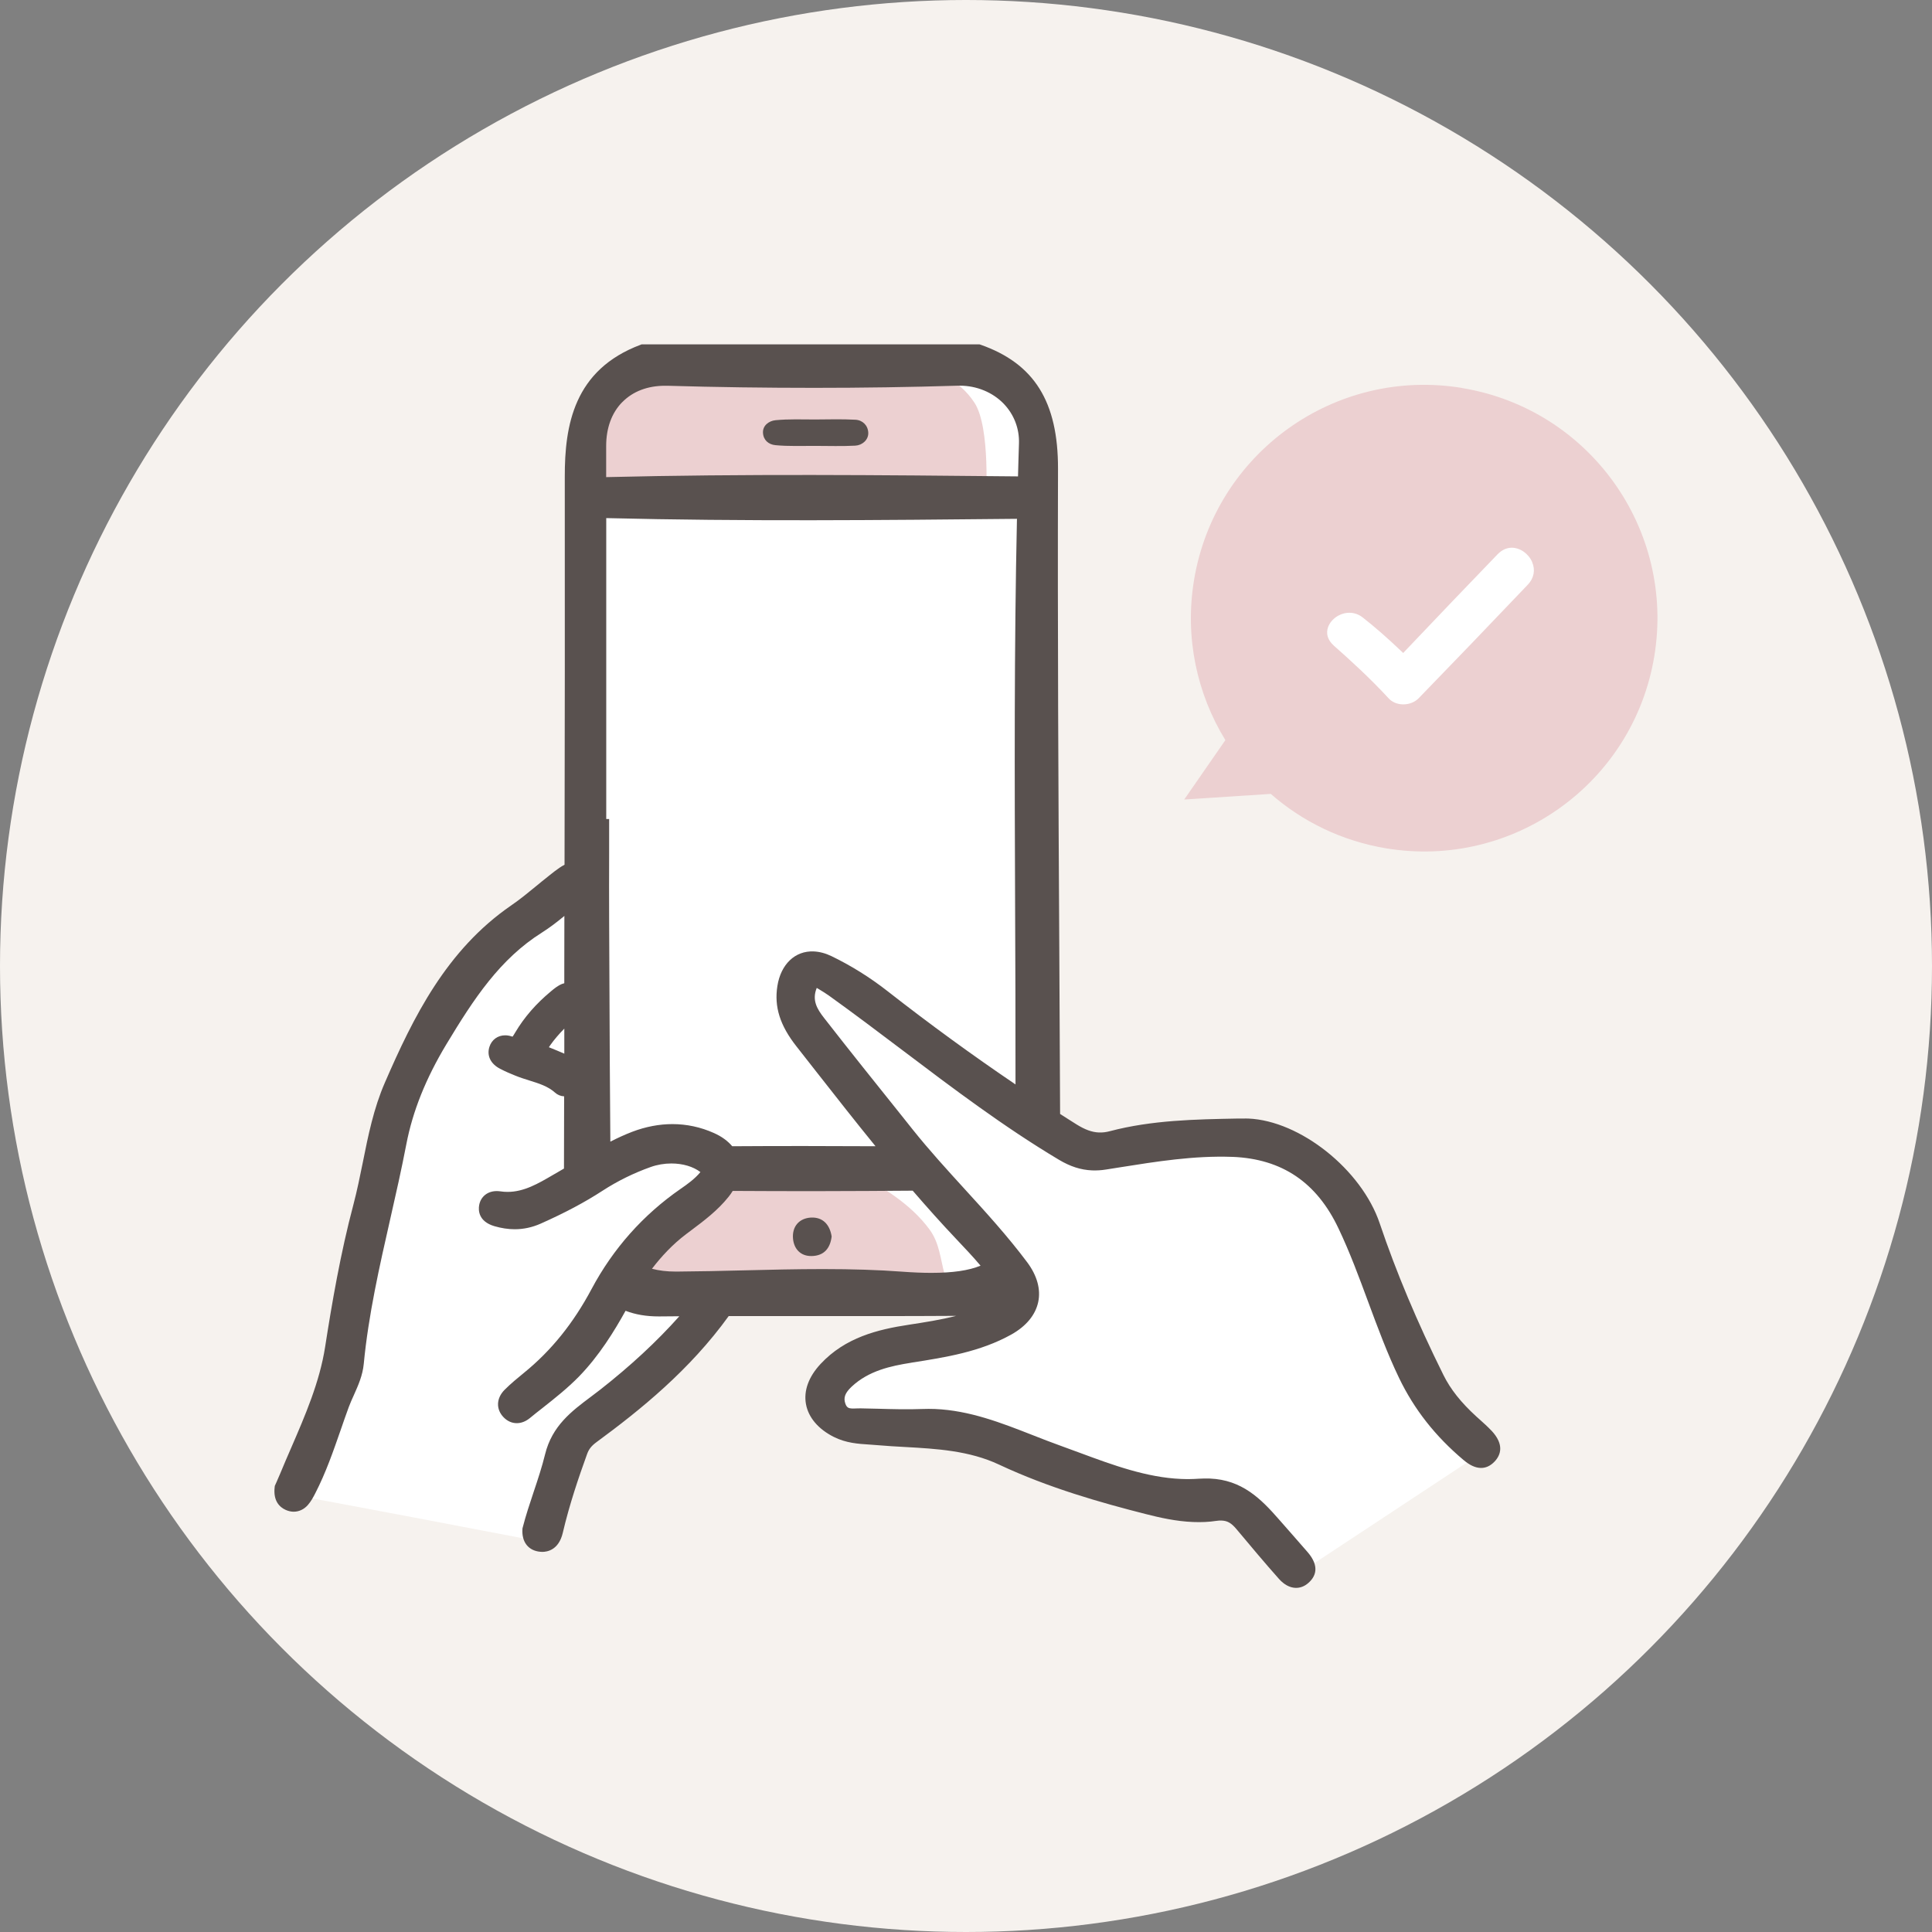 <?xml version="1.0" encoding="UTF-8"?>
<svg id="b" data-name="レイヤー 2" xmlns="http://www.w3.org/2000/svg" viewBox="0 0 240 240">
  <rect x="0" y="0" width="240" height="240" fill="#808080" stroke="none"/>
  <defs>
    <style>
      .f {
        fill: #fff;
      }

      .g {
        fill: #f6f2ee;
      }

      .h {
        fill: #59514f;
      }

      .i {
        fill: #ecd0d1;
      }
    </style>
  </defs>
  <g id="c" data-name="1">
    <circle class="g" cx="120" cy="120" r="120"/>
    <g id="d" data-name="スマホ　クリック">
      <path id="e" data-name="白" class="f" d="m81.16,45.56c-3.29.18-8.94,5.57-8.91,9.85-.28,1.96-.55,54.7-.55,54.7-11.6,6.44-17.91,13.86-22.91,28.48-4.11,9.35-5.39,24.91-7.69,33.42-.94,2.9-5.34,13.73-5.1,13.65s30.95,5.81,30.95,5.81c0,0,2.47-11.38,4.75-13.34s11.85-9.02,13.73-11.85c1.88-2.83,3.77-5.26,3.77-5.26l35.99-.63c-1.44,5.17-7.63,5.73-13.39,7.61-4.63,1.96-6.2,1.02-7.69,3.45-6.08,8.59,5.89,4.33,10.98,5.29,10.47.67,15.24,6.8,26.83,9.22,5.41.86,12.16,1.02,12.16,1.02l7.38,8.4,22.83-15.06c-10.34-5.66-13.15-36.21-26.6-38.68-4-.94-20.56,1.49-20.95,1.18-.39-.31-8.24-4-8.24-4l.24-86.3s-2.16-5.83-6.18-6.96c-4.02-1.13-41.39,0-41.39,0Z"/>
      <g>
        <g>
          <path class="i" d="m121.06,50.04c-2.01-3.09-4.96-3.76-4.96-3.76h-38.61c-2.36,1.17-3.84,4.45-4.32,6.81-.01.07-.02.15-.03.22-.09,2.98-.06,5.98.05,8.94h49.28s.6-9.12-1.41-12.21Z"/>
          <path class="i" d="m117.34,158.3c-.53-1.96-.64-3.91-1.88-5.58-2.3-3.13-5.83-5.29-9.22-7.06-.35-.18-.62-.49-.82-.85h-15.89c.04.35,0,.7-.15.99-1.74,3.44-4.96,5.53-7.67,8.12-2.11,2.01-3.4,4.36-4.54,6.85h38.94s.76-.17,1.77-.74c-.19-.57-.37-1.15-.53-1.73Z"/>
        </g>
        <g>
          <path class="i" d="m181.66,48.2c-15.79-2.62-30.71,8.05-33.33,23.84-1.19,7.17.37,14.16,3.89,19.9l-5.11,7.38,10.75-.7c3.92,3.43,8.8,5.84,14.31,6.76,15.79,2.62,30.71-8.05,33.33-23.84s-8.05-30.71-23.84-33.33Z"/>
          <path class="f" d="m190.34,69.84c-.45-1.06-1.5-1.8-2.54-1.8-.64,0-1.24.28-1.76.81-3.68,3.81-7.53,7.84-11.47,11.99l-.26.28-.28-.27c-1.7-1.62-3.25-2.97-4.74-4.14-.5-.39-1.06-.59-1.67-.59-1.14,0-2.24.74-2.63,1.75-.31.83-.06,1.65.7,2.33,2.08,1.84,4.52,4.06,6.81,6.55.44.48,1.1.75,1.83.75.73,0,1.42-.28,1.89-.75,4.36-4.49,8.8-9.11,13.57-14.12.76-.8.96-1.82.54-2.79Z"/>
        </g>
      </g>
      <g>
        <path class="h" d="m185.27,177.72c-.45-.48-.95-.93-1.42-1.35-.16-.14-.32-.29-.48-.43-1.89-1.73-3.18-3.36-4.06-5.13-3.27-6.59-5.86-12.75-7.92-18.85-2.25-6.66-9.87-12.74-16.32-13.01-.21,0-.42-.01-.63,0h-.71c-5.23.1-10.63.19-15.86,1.57-.48.13-.93.18-1.38.16-.86-.04-1.71-.35-2.77-1.01-.68-.42-1.35-.86-2.03-1.29-.03-6.77-.06-13.54-.1-20.31-.11-19.61-.22-39.89-.16-59.83.02-8.34-2.95-13.09-9.65-15.43l-.1-.03h-41.98l-.1.04c-8.33,3.11-9.45,10.04-9.44,16.4.02,16.02,0,32.25-.03,48.2-.23.12-.44.25-.63.38-.42.28-.8.59-1.17.88l-.2.16c-.51.4-1.01.81-1.52,1.23-1,.82-2.03,1.67-3.1,2.4-8.06,5.54-12.18,13.91-15.7,22.02-1.39,3.19-2.08,6.6-2.74,9.91-.35,1.72-.71,3.5-1.16,5.21-1.62,6.09-2.69,12.37-3.52,17.7-.68,4.37-2.48,8.53-4.23,12.57-.45,1.04-.9,2.07-1.33,3.12-.16.39-.33.77-.47,1.09l-.22.49-.02.16c-.2,1.74.64,2.5,1.38,2.83.32.14.65.22.98.22.67,0,1.3-.3,1.77-.84.39-.45.66-.95.92-1.46,1.31-2.54,2.24-5.24,3.15-7.85.33-.96.66-1.91,1.01-2.86.18-.49.41-.99.63-1.48.53-1.19,1.09-2.42,1.23-3.89.58-6.07,1.96-12.13,3.29-17.99.69-3.03,1.4-6.17,2-9.29.79-4.1,2.42-8.17,4.98-12.42,3.4-5.64,6.64-10.58,11.87-13.87.98-.62,1.9-1.33,2.78-2.06,0,2.14,0,4.27-.01,6.4,0,.65,0,1.3,0,1.96-.1.03-.19.05-.29.09-.55.23-.99.6-1.35.9-1.87,1.55-3.32,3.22-4.44,5.1-.09.15-.29.49-.34.54-.01,0-.07,0-.17-.04-.25-.08-.51-.12-.76-.12-.92,0-1.67.55-1.95,1.43-.35,1.1.15,2.12,1.33,2.73.67.35,1.36.64,1.89.85.59.24,1.17.42,1.74.6,1.19.37,2.31.72,3.18,1.5.32.29.71.45,1.14.47,0,2.99-.01,5.98-.02,8.97-.22.13-.43.26-.65.38-.24.14-.47.27-.71.41-1.86,1.09-3.62,2.11-5.64,2.11-.3,0-.61-.02-.92-.07-.15-.02-.3-.03-.44-.03-1.14,0-2,.7-2.18,1.77-.1.58-.11,2,1.9,2.59.86.25,1.71.38,2.52.38,1.1,0,2.17-.23,3.21-.69,3.03-1.35,5.48-2.65,7.71-4.1,1.85-1.2,3.86-2.19,5.97-2.94.81-.29,1.7-.44,2.57-.44,1.43,0,2.72.39,3.61,1.07-.7.84-1.57,1.47-2.47,2.09-4.66,3.23-8.38,7.42-11.06,12.45-2.25,4.22-4.98,7.62-8.37,10.38-.81.66-1.65,1.35-2.42,2.12-1.05,1.05-1.1,2.43-.12,3.43.46.47,1.02.72,1.63.72.56,0,1.12-.22,1.62-.63.52-.43,1.05-.85,1.58-1.26l.05-.04c1.52-1.2,3.08-2.44,4.47-3.86,2.53-2.6,4.41-5.68,5.79-8.17,1.22.47,2.58.7,4.1.7h.12c.8,0,1.62-.01,2.46-.02-2.82,3.16-6.07,6.17-9.83,9.12-.37.29-.75.58-1.17.89-2.36,1.77-4.81,3.59-5.68,7.15-.38,1.55-.9,3.12-1.41,4.64-.48,1.44-.98,2.93-1.38,4.49l-.02.1v.05c-.1,1.5.63,2.54,1.94,2.78.18.03.37.05.54.05.59,0,2.03-.23,2.53-2.36.83-3.55,1.99-6.94,3.02-9.79.22-.61.54-1.02,1.18-1.49,5.42-3.98,11.57-8.94,16.41-15.65.8,0,1.61,0,2.46,0,2.54,0,5.09,0,7.63,0,2.54,0,5.09,0,7.63,0,4.06,0,7.44-.01,10.54-.03-1.94.5-3.92.8-5.86,1.1-3.89.59-7.92,1.58-10.99,4.88-1.48,1.59-2.11,3.32-1.81,4.98.3,1.66,1.53,3.11,3.46,4.08,1.52.76,3,.86,4.44.95.31.02.62.04.94.07,1.15.1,2.32.17,3.45.23,3.93.22,8,.45,11.7,2.19,6.18,2.9,12.67,4.73,18.21,6.14,1.73.44,3.78.91,5.9.99,1.01.04,1.95,0,2.86-.14.25-.04.48-.05.69-.04.71.03,1.19.31,1.8,1.03l.06.07c1.7,2.03,3.46,4.14,5.26,6.16.62.69,1.32,1.07,2.03,1.1.58.02,1.13-.18,1.62-.62.83-.73,1.49-1.99-.12-3.84-.64-.74-1.29-1.48-1.94-2.22-.53-.61-1.07-1.22-1.6-1.82-2.25-2.58-4.6-4.92-8.59-5.08-.44-.02-.91,0-1.38.02-.71.05-1.45.06-2.19.03-4.28-.18-8.49-1.73-12.56-3.24-.8-.3-1.6-.59-2.4-.88-1.18-.42-2.37-.89-3.52-1.34-3.83-1.5-7.78-3.05-12.09-3.23-.53-.02-1.06-.02-1.58,0-1.81.07-3.66.02-5.45-.03-.74-.02-1.49-.04-2.23-.05-.17,0-.34,0-.52.01-.17,0-.35.02-.52.01-.42-.02-.66-.11-.83-.59-.27-.75-.05-1.34.76-2.11,2.13-2.01,4.92-2.59,7.37-2.98l.16-.03c4.16-.65,8.46-1.33,12.32-3.48,1.84-1.03,2.99-2.42,3.34-4.03.34-1.59-.14-3.3-1.37-4.95-2.41-3.22-5.15-6.23-7.81-9.14-2.15-2.36-4.37-4.79-6.39-7.32l-1.41-1.77c-3.17-3.96-6.46-8.06-9.63-12.13-.84-1.08-1.53-2.18-.9-3.72.08.05.17.1.25.15.48.29.89.54,1.28.82,3.08,2.21,6.15,4.53,9.13,6.78,6.19,4.68,12.59,9.52,19.41,13.59,1.42.85,2.73,1.27,4.14,1.33.56.02,1.13-.01,1.74-.11l1.7-.27c4.53-.72,9.21-1.47,13.95-1.3h.08c6.12.26,10.42,3.16,13.13,8.88,1.41,2.96,2.57,6.1,3.69,9.13,1.16,3.13,2.36,6.38,3.84,9.46,1.87,3.88,4.48,7.22,8.01,10.19.75.63,1.43.95,2.08.98h0c.65.03,1.25-.24,1.77-.79.74-.78,1.27-2.08-.39-3.85ZM77.31,49.95c1.3-1.33,3.14-2.03,5.3-2.03.1,0,.19,0,.29,0,6.15.18,12.3.26,18.25.26s12.01-.09,17.84-.27c.08,0,.17,0,.25,0,2.08,0,4.07.82,5.44,2.24,1.28,1.33,1.96,3.08,1.9,4.94-.05,1.36-.08,2.73-.12,4.09-17.03-.17-34.13-.33-51.16.09,0-1.29,0-2.58,0-3.87,0-2.23.69-4.12,2-5.45Zm-9.13,80.15c.06-.09.12-.18.18-.27.49-.69,1.06-1.36,1.74-2.05,0,1.04,0,2.08,0,3.11-.62-.27-1.24-.53-1.92-.8Zm53.62,27.13c-1.47.6-3.44.89-6.11.89-1.1,0-2.29-.05-3.65-.15-2.93-.22-6.15-.32-9.83-.32-3.29,0-6.64.08-9.88.16-2.71.07-5.51.13-8.26.15h-.12c-1.11,0-2.09-.12-2.96-.35,1.17-1.53,2.56-3.03,4.24-4.3l.56-.42c1.64-1.23,3.34-2.5,4.71-4.21.2-.25.37-.49.52-.74,7.45.05,14.91.03,22.36-.03,1.77,2.05,3.57,4.07,5.43,6.03,1.01,1.07,2.04,2.15,3,3.29Zm-11.5-34.07c-2.23-1.75-4.6-3.22-7.02-4.39-.75-.36-1.49-.55-2.2-.58-2.31-.1-4.08,1.59-4.51,4.29-.41,2.59.32,4.91,2.38,7.52.85,1.08,1.7,2.16,2.54,3.24,2.38,3.03,4.79,6.11,7.27,9.15-5.93-.03-11.87-.04-17.8,0-.55-.65-1.3-1.21-2.27-1.64-1.65-.74-3.39-1.11-5.16-1.11-1.64,0-3.32.32-4.98.95-.94.36-1.85.78-2.73,1.23-.06-6.27-.08-12.55-.11-18.68-.01-3.02-.02-6.04-.04-9.06-.01-2.68-.01-5.35,0-8.03v-4.31s-.36,0-.36,0v-12.57c0-8.27,0-16.54,0-24.81,16.98.42,34.04.26,51.02.09-.35,16.06-.29,32.24-.23,47.96.03,7.32.06,14.82.05,22.3-5.32-3.6-10.62-7.46-15.85-11.55Z"/>
        <path class="h" d="m96.33,55.3c1.64.16,3.31.08,4.96.09,1.65,0,3.31.06,4.96-.03.84-.04,1.65-.71,1.61-1.61-.04-.91-.71-1.57-1.61-1.61-1.65-.09-3.31-.04-4.96-.03-1.65,0-3.32-.07-4.96.09-.81.08-1.59.66-1.55,1.55.04.91.68,1.47,1.55,1.55Z"/>
        <path class="h" d="m100.75,151.25c-1.48.08-2.37,1.12-2.24,2.61.11,1.27.93,2.2,2.32,2.17,1.52-.03,2.3-.94,2.48-2.43-.23-1.49-1.11-2.42-2.57-2.35Z"/>
      </g>
    </g>
  </g>
</svg>